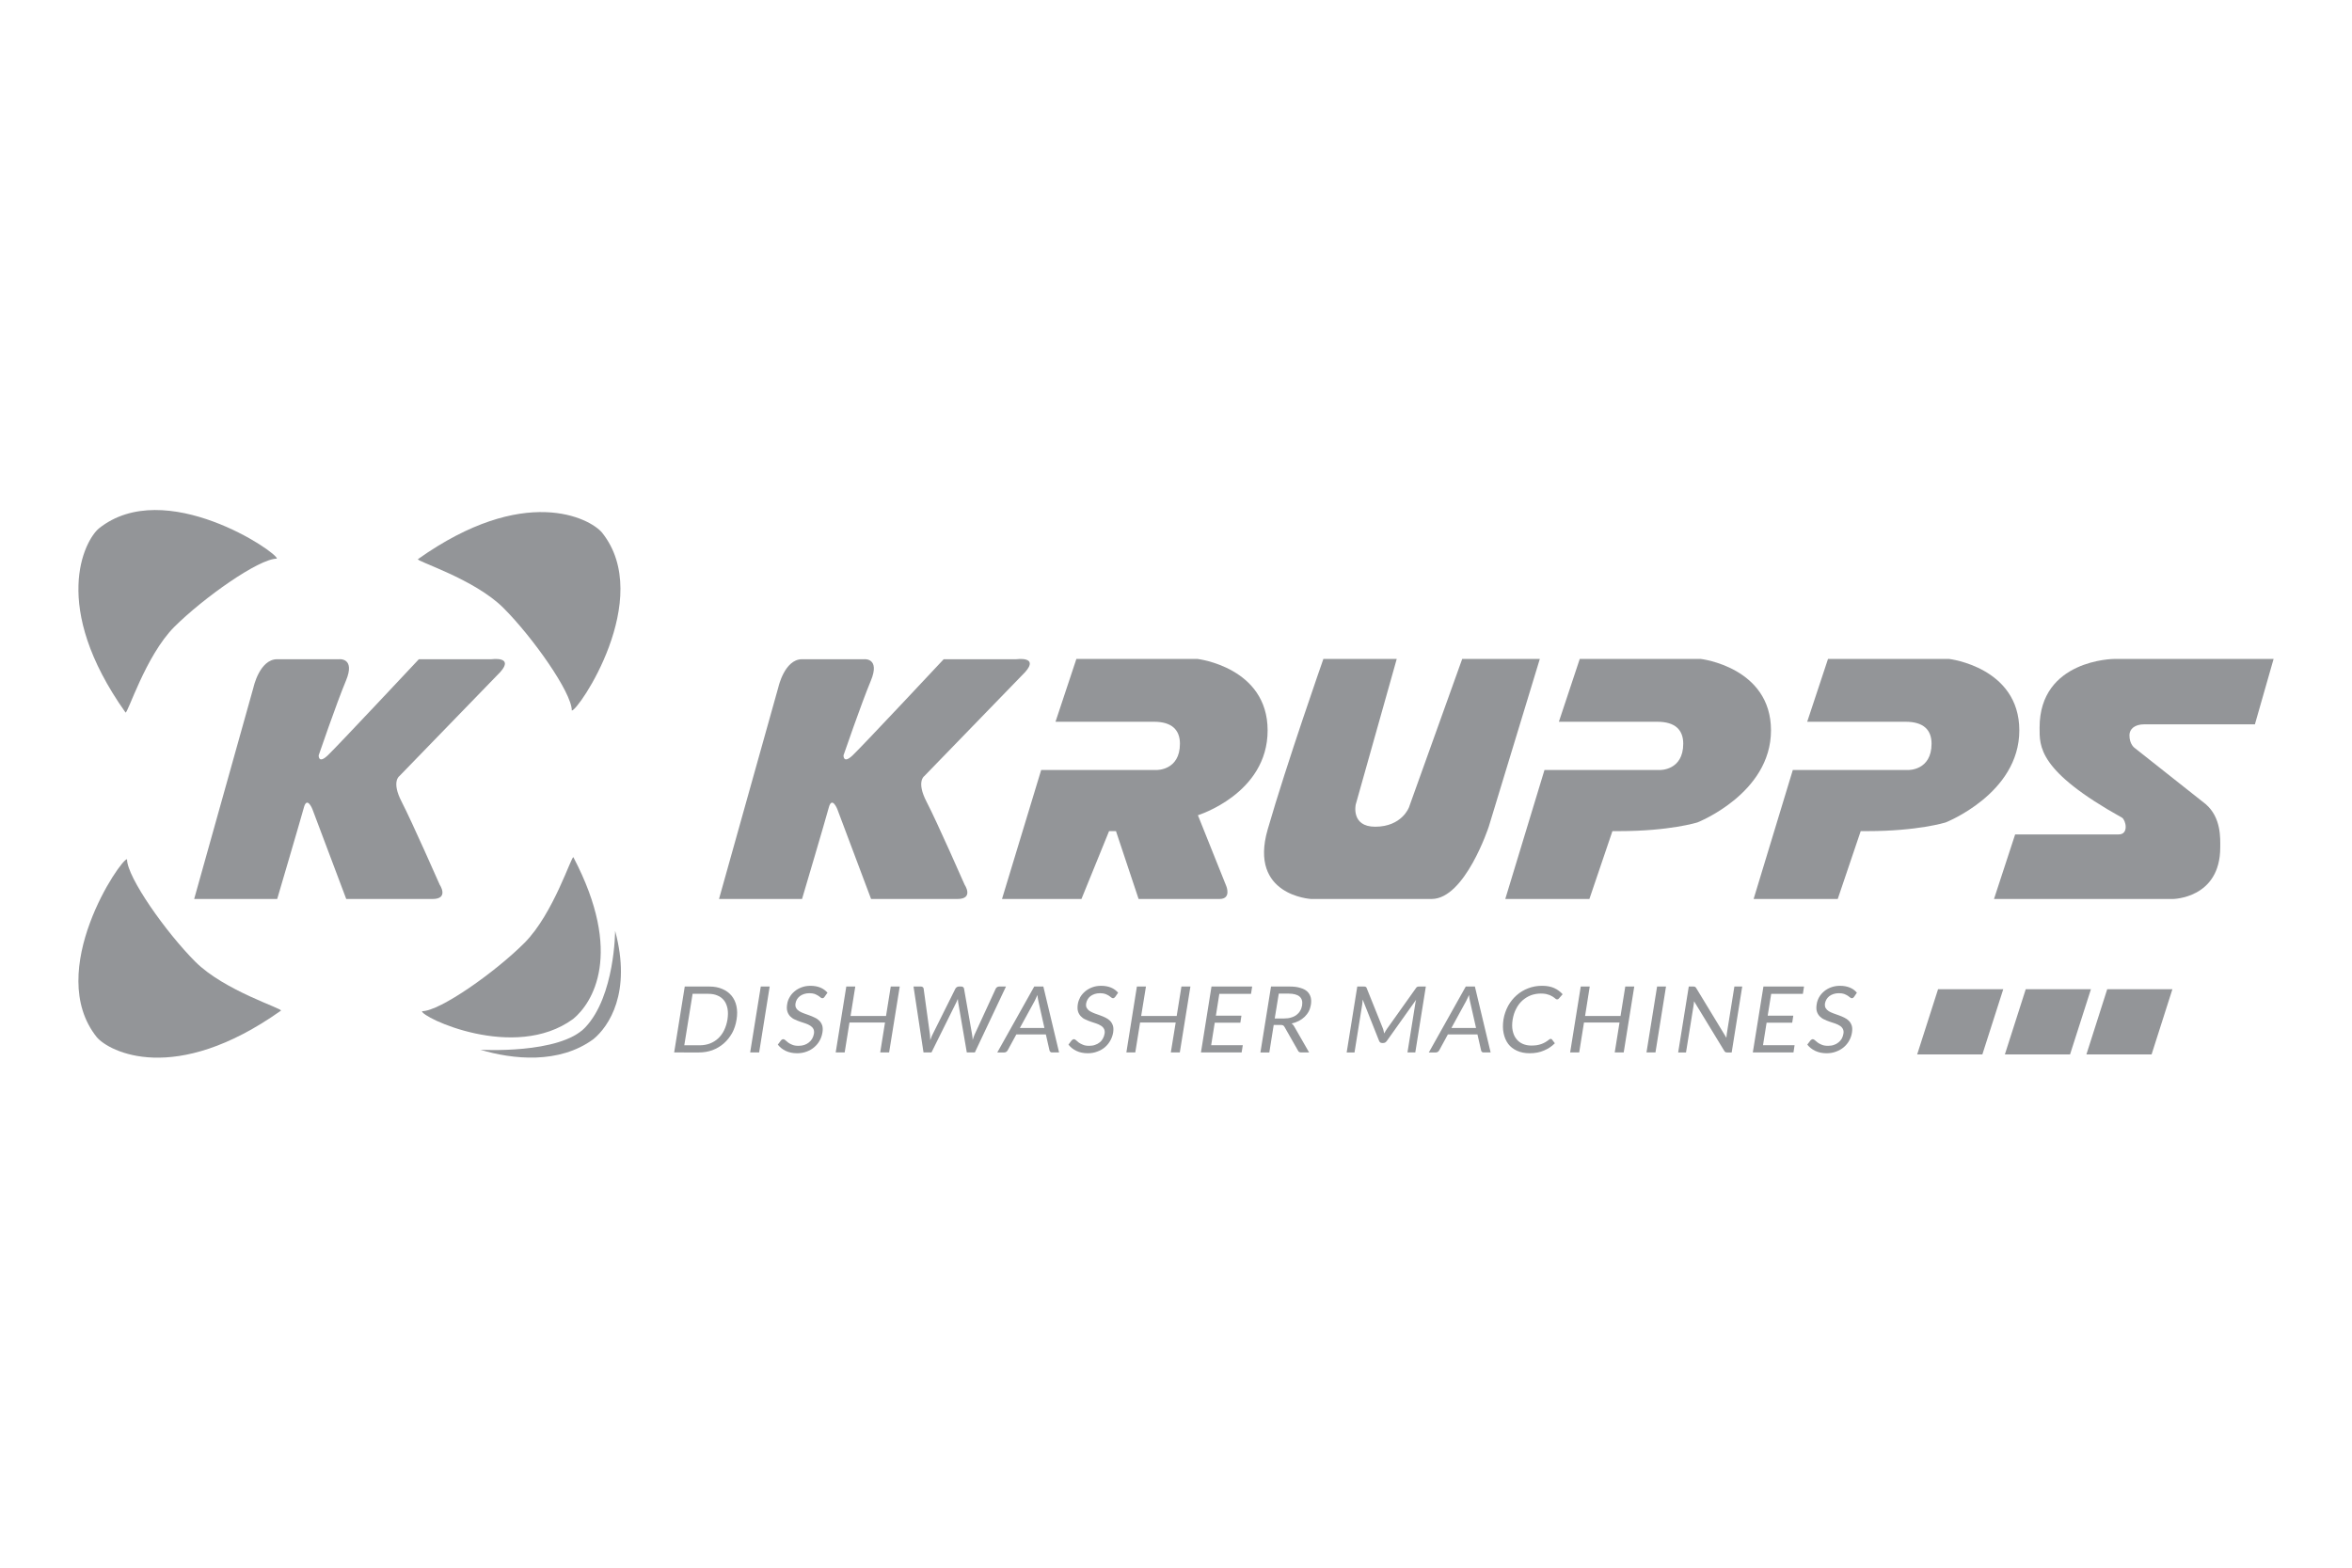 <?xml version="1.0" encoding="utf-8"?>
<!-- Generator: Adobe Illustrator 16.0.0, SVG Export Plug-In . SVG Version: 6.00 Build 0)  -->
<!DOCTYPE svg PUBLIC "-//W3C//DTD SVG 1.1//EN" "http://www.w3.org/Graphics/SVG/1.1/DTD/svg11.dtd">
<svg version="1.1" id="Layer_1" xmlns="http://www.w3.org/2000/svg" xmlns:xlink="http://www.w3.org/1999/xlink" x="0px" y="0px"
	 width="300px" height="200px" viewBox="0 0 300 200" enable-background="new 0 0 300 200" xml:space="preserve">
<g>
	<path fill="#939598" d="M99.276,87.686c0,0,0.785-3.585,3.025-3.585c2.853,0,7.927,0,7.927,0s2.068-0.207,0.853,2.731
		c-1.223,2.93-3.49,9.531-3.49,9.531s-0.051,1.163,1.164,0c1.224-1.155,11.615-12.262,11.615-12.262h9.264
		c0,0,2.938-0.405,1.137,1.629l-12.873,13.278c0,0-1.052,0.689,0.275,3.257c1.336,2.568,4.859,10.59,4.859,10.59
		s1.24,1.835-0.913,1.835c-2.163,0-11.012,0-11.012,0l-4.308-11.46c0,0-0.69-1.74-1.095-0.182
		c-0.414,1.561-3.404,11.642-3.404,11.642h-10.59L99.276,87.686z"/>
	<path fill="#939598" d="M32.333,87.686c0,0,0.776-3.585,3.024-3.585c2.844,0,7.919,0,7.919,0s2.077-0.207,0.853,2.731
		c-1.224,2.93-3.481,9.531-3.481,9.531s-0.06,1.163,1.163,0c1.215-1.155,11.616-12.262,11.616-12.262h9.263
		c0,0,2.93-0.405,1.129,1.629L50.945,99.008c0,0-1.051,0.689,0.276,3.257c1.326,2.568,4.859,10.59,4.859,10.59
		s1.24,1.835-0.914,1.835s-11.003,0-11.003,0l-4.316-11.46c0,0-0.69-1.74-1.095-0.182c-0.423,1.561-3.396,11.642-3.396,11.642
		h-10.59L32.333,87.686z"/>
	<path fill="#939598" d="M137.293,84.067h15.459c0,0,8.935,1.051,8.935,9.116c0,8.073-8.893,10.822-8.893,10.822l3.62,9.039
		c0,0,0.688,1.646-0.871,1.646c-2.154,0-10.313,0-10.313,0l-2.887-8.659h-0.879l-3.524,8.659h-10.134l4.998-16.458h14.718
		c0,0,2.98,0.086,2.98-3.352c0-1.784-1.06-2.8-3.299-2.8c-1.009,0-12.572,0-12.572,0L137.293,84.067z"/>
	<path fill="#939598" d="M206.538,106.031c-0.871,0-0.871,0-0.871,0l-2.938,8.659h-10.729L197,98.232h14.726
		c0,0,2.973,0.086,2.973-3.352c0-1.784-1.052-2.8-3.3-2.8c-1.008,0-12.564,0-12.564,0l2.663-8.013h15.45
		c0,0,8.944,1.051,8.944,9.116c0,8.073-9.401,11.745-9.401,11.745S212.957,106.031,206.538,106.031z"/>
	<path fill="#939598" d="M238.205,106.031c-0.87,0-0.87,0-0.87,0l-2.93,8.659h-10.729l4.999-16.458h14.726
		c0,0,2.972,0.086,2.972-3.352c0-1.784-1.051-2.8-3.299-2.8c-1.008,0-12.564,0-12.564,0l2.654-8.013h15.458
		c0,0,8.944,1.051,8.944,9.116c0,8.073-9.409,11.745-9.409,11.745S244.625,106.031,238.205,106.031z"/>
	<path fill="#939598" d="M168.798,84.067h9.357l-5.23,18.569c0,0-0.639,2.834,2.481,2.834c3.413,0,4.309-2.473,4.309-2.473
		l6.79-18.931h9.9l-6.514,21.403c0,0-3.024,9.22-7.29,9.22c-4.265,0-15.363,0-15.363,0s-7.98-0.413-5.55-8.85
		C164.118,97.405,168.798,84.067,168.798,84.067z"/>
	<path fill="#939598" d="M290,84.067h-20.378c0,0-9.47,0.068-9.47,8.746c0,2.387-0.25,5.515,10.512,11.503
		c0.482,0.302,0.913,2.137-0.43,2.137c-1.345,0-13.201,0-13.201,0l-2.697,8.237h22.808c0,0,6.05-0.042,6.05-6.583
		c0-1.12,0.155-3.791-1.86-5.523l-9.041-7.152c0,0-0.698-0.457-0.68-1.654c0.008-0.775,0.68-1.37,1.879-1.37
		c1.198,0,14.123,0,14.123,0L290,84.067z"/>
	<path fill="#939598" d="M16.004,90.891c0.242,0.336,2.525-7.195,6.23-10.917c3.723-3.705,10.78-8.703,13.08-8.703
		c0.181-0.741-14.269-10.607-22.706-3.852C10.774,68.979,6.379,77.319,16.004,90.891z"/>
	<path fill="#939598" d="M53.315,71.331c-0.337,0.241,7.194,2.516,10.908,6.238c3.714,3.714,8.711,10.779,8.711,13.072
		c0.742,0.181,10.607-14.261,3.853-22.697C75.236,66.101,66.886,61.706,53.315,71.331z"/>
	<path fill="#939598" d="M73.143,109.374c-0.199-0.37-2.533,7.195-6.239,10.909c-3.714,3.723-10.779,8.721-13.071,8.721
		c-0.182,0.732,11.761,6.487,19.275,0.99C75.564,127.977,79.596,121.678,73.143,109.374z"/>
	<path fill="#939598" d="M61.269,133.922c4.109,1.233,10.03,1.87,14.424-1.353c1.947-1.603,4.903-5.919,2.766-13.82
		c0,0-0.016,8.306-3.799,12.313C71.385,134.527,61.269,133.922,61.269,133.922z"/>
	<path fill="#939598" d="M35.832,128.934c0.327-0.242-7.204-2.524-10.919-6.238c-3.712-3.714-8.711-10.771-8.711-13.072
		c-0.731-0.182-10.606,14.27-3.852,22.705C13.911,134.156,22.252,138.558,35.832,128.934z"/>
	<g>
		<polygon fill="#939598" points="252.854,134.517 244.538,134.517 247.201,126.203 255.516,126.203 		"/>
		<polygon fill="#939598" points="264.038,134.517 255.724,134.517 258.385,126.203 266.701,126.203 		"/>
		<polygon fill="#939598" points="274.438,134.517 266.123,134.517 268.777,126.203 277.092,126.203 		"/>
	</g>
	<g>
		<path fill="#939598" d="M93.952,130.072c-0.104,0.629-0.285,1.197-0.569,1.723c-0.293,0.509-0.638,0.948-1.06,1.318
			c-0.422,0.371-0.904,0.655-1.448,0.862c-0.543,0.198-1.12,0.293-1.739,0.293H85.99l1.352-8.41h3.146
			c0.62,0,1.163,0.103,1.638,0.31c0.474,0.198,0.87,0.483,1.18,0.854c0.303,0.371,0.518,0.81,0.63,1.336
			C94.046,128.865,94.055,129.433,93.952,130.072z M92.789,130.072c0.076-0.518,0.085-0.982,0.008-1.388
			c-0.078-0.405-0.216-0.75-0.432-1.034c-0.215-0.275-0.49-0.5-0.835-0.638c-0.343-0.155-0.741-0.224-1.188-0.224h-2l-1.06,6.565h2
			c0.448,0,0.87-0.077,1.267-0.224c0.388-0.155,0.741-0.362,1.042-0.646c0.303-0.275,0.561-0.62,0.76-1.025
			C92.556,131.045,92.702,130.588,92.789,130.072z"/>
		<path fill="#939598" d="M96.829,134.268h-1.146l1.354-8.41h1.137L96.829,134.268z"/>
		<path fill="#939598" d="M105.17,127.176c-0.042,0.061-0.085,0.104-0.128,0.129c-0.044,0.035-0.096,0.043-0.164,0.043
			c-0.069,0-0.138-0.034-0.215-0.095c-0.069-0.068-0.181-0.138-0.302-0.224c-0.121-0.077-0.267-0.147-0.448-0.225
			c-0.172-0.06-0.405-0.094-0.672-0.094c-0.258,0-0.482,0.034-0.688,0.103c-0.207,0.068-0.388,0.164-0.535,0.275
			c-0.155,0.121-0.275,0.259-0.37,0.415c-0.086,0.163-0.155,0.326-0.182,0.517c-0.034,0.241-0.008,0.43,0.087,0.586
			c0.085,0.154,0.215,0.284,0.388,0.396c0.172,0.103,0.37,0.197,0.603,0.283c0.225,0.078,0.458,0.164,0.698,0.251
			c0.242,0.086,0.466,0.181,0.689,0.293c0.233,0.103,0.422,0.241,0.586,0.404c0.164,0.164,0.284,0.371,0.362,0.604
			c0.068,0.241,0.086,0.533,0.025,0.879c-0.061,0.37-0.172,0.715-0.353,1.034c-0.173,0.318-0.406,0.603-0.69,0.844
			c-0.275,0.241-0.594,0.422-0.964,0.561c-0.38,0.146-0.785,0.215-1.232,0.215c-0.543,0-1.026-0.103-1.448-0.302
			c-0.405-0.198-0.749-0.465-1.008-0.801l0.413-0.543c0.035-0.043,0.077-0.077,0.13-0.103c0.052-0.035,0.104-0.044,0.164-0.044
			c0.077,0,0.164,0.044,0.259,0.129c0.085,0.086,0.206,0.182,0.345,0.293c0.137,0.104,0.31,0.198,0.525,0.285
			c0.215,0.095,0.482,0.137,0.809,0.137c0.269,0,0.518-0.033,0.742-0.111c0.215-0.077,0.415-0.181,0.578-0.318
			c0.172-0.129,0.31-0.293,0.422-0.482c0.104-0.19,0.181-0.397,0.224-0.629c0.035-0.251,0.01-0.466-0.078-0.621
			c-0.085-0.164-0.224-0.301-0.388-0.405c-0.18-0.111-0.37-0.206-0.603-0.284c-0.232-0.077-0.457-0.155-0.697-0.232
			c-0.242-0.086-0.475-0.172-0.698-0.284c-0.224-0.095-0.415-0.241-0.578-0.405c-0.155-0.172-0.285-0.379-0.354-0.629
			c-0.076-0.25-0.085-0.569-0.016-0.939c0.042-0.293,0.146-0.586,0.31-0.861c0.155-0.284,0.361-0.525,0.621-0.741
			c0.25-0.216,0.552-0.388,0.896-0.518c0.344-0.129,0.724-0.197,1.137-0.197c0.473,0,0.888,0.077,1.258,0.224
			c0.363,0.146,0.664,0.371,0.915,0.655L105.17,127.176z"/>
		<path fill="#939598" d="M113.408,134.268h-1.137l0.612-3.817h-4.533l-0.611,3.817h-1.146l1.353-8.41h1.146l-0.603,3.757h4.524
			l0.603-3.757h1.147L113.408,134.268z"/>
		<path fill="#939598" d="M116.52,125.858h0.947c0.104,0,0.189,0.025,0.241,0.086c0.06,0.043,0.095,0.111,0.104,0.189l0.802,5.843
			c0.009,0.103,0.025,0.224,0.025,0.344c0.009,0.121,0.017,0.25,0.017,0.38c0.052-0.13,0.095-0.259,0.146-0.388
			c0.044-0.121,0.087-0.233,0.147-0.336l2.912-5.843c0.034-0.068,0.095-0.129,0.172-0.189c0.077-0.052,0.164-0.086,0.259-0.086
			h0.328c0.103,0,0.19,0.025,0.241,0.086c0.052,0.043,0.095,0.111,0.104,0.189l1.025,5.843c0.043,0.197,0.06,0.439,0.077,0.697
			c0.052-0.129,0.086-0.25,0.121-0.37c0.043-0.112,0.085-0.225,0.128-0.327l2.689-5.843c0.034-0.068,0.085-0.138,0.164-0.189
			c0.076-0.052,0.163-0.086,0.267-0.086h0.879l-3.973,8.41h-1.025l-1.103-6.411c-0.018-0.121-0.035-0.259-0.044-0.423
			c-0.034,0.078-0.061,0.155-0.094,0.225c-0.027,0.077-0.061,0.138-0.086,0.198l-3.18,6.411h-1.016L116.52,125.858z"/>
		<path fill="#939598" d="M135.088,134.268h-0.879c-0.104,0-0.182-0.018-0.232-0.069c-0.052-0.052-0.095-0.12-0.112-0.189
			l-0.465-2.043h-3.766l-1.112,2.043c-0.042,0.06-0.095,0.13-0.172,0.182c-0.077,0.051-0.164,0.077-0.258,0.077h-0.888l4.713-8.41
			h1.163L135.088,134.268z M130.082,131.148h3.136l-0.767-3.42c-0.052-0.216-0.094-0.475-0.129-0.793
			c-0.068,0.154-0.129,0.311-0.198,0.447c-0.061,0.13-0.121,0.251-0.172,0.354L130.082,131.148z"/>
		<path fill="#939598" d="M142.249,127.176c-0.053,0.061-0.096,0.104-0.138,0.129c-0.042,0.035-0.095,0.043-0.164,0.043
			c-0.06,0-0.129-0.034-0.206-0.095c-0.087-0.068-0.182-0.138-0.302-0.224c-0.129-0.077-0.267-0.147-0.457-0.225
			c-0.18-0.06-0.404-0.094-0.671-0.094c-0.251,0-0.484,0.034-0.69,0.103s-0.388,0.164-0.534,0.275
			c-0.154,0.121-0.275,0.259-0.362,0.415c-0.095,0.163-0.155,0.326-0.188,0.517c-0.035,0.241-0.009,0.43,0.085,0.586
			c0.095,0.154,0.215,0.284,0.397,0.396c0.172,0.103,0.37,0.197,0.594,0.283c0.233,0.078,0.466,0.164,0.699,0.251
			c0.24,0.086,0.473,0.181,0.697,0.293c0.215,0.103,0.414,0.241,0.578,0.404c0.163,0.164,0.283,0.371,0.361,0.604
			c0.079,0.241,0.086,0.533,0.035,0.879c-0.061,0.37-0.181,0.715-0.361,1.034c-0.173,0.318-0.406,0.603-0.682,0.844
			c-0.276,0.241-0.603,0.422-0.982,0.561c-0.37,0.146-0.775,0.215-1.223,0.215c-0.542,0-1.025-0.103-1.439-0.302
			c-0.421-0.198-0.749-0.465-1.016-0.801l0.413-0.543c0.043-0.043,0.087-0.077,0.138-0.103c0.043-0.035,0.095-0.044,0.155-0.044
			c0.079,0,0.164,0.044,0.259,0.129c0.087,0.086,0.206,0.182,0.345,0.293c0.146,0.104,0.318,0.198,0.534,0.285
			c0.207,0.095,0.475,0.137,0.802,0.137c0.267,0,0.516-0.033,0.732-0.111c0.232-0.077,0.431-0.181,0.595-0.318
			c0.173-0.129,0.31-0.293,0.412-0.482c0.112-0.19,0.182-0.397,0.225-0.629c0.043-0.251,0.009-0.466-0.076-0.621
			c-0.087-0.164-0.216-0.301-0.388-0.405c-0.173-0.111-0.372-0.206-0.604-0.284c-0.224-0.077-0.457-0.155-0.698-0.232
			c-0.241-0.086-0.473-0.172-0.689-0.284c-0.233-0.095-0.423-0.241-0.578-0.405c-0.163-0.172-0.284-0.379-0.361-0.629
			c-0.07-0.25-0.078-0.569-0.018-0.939c0.051-0.293,0.155-0.586,0.302-0.861c0.163-0.284,0.378-0.525,0.628-0.741
			c0.258-0.216,0.552-0.388,0.897-0.518c0.344-0.129,0.723-0.197,1.146-0.197c0.465,0,0.888,0.077,1.25,0.224
			s0.664,0.371,0.914,0.655L142.249,127.176z"/>
		<path fill="#939598" d="M150.486,134.268h-1.146l0.621-3.817h-4.542l-0.612,3.817h-1.137l1.343-8.41h1.155l-0.611,3.757h4.532
			l0.604-3.757h1.146L150.486,134.268z"/>
		<path fill="#939598" d="M159.715,125.858l-0.146,0.931h-4.042l-0.44,2.791h3.258l-0.138,0.896h-3.265l-0.457,2.869h4.033
			l-0.147,0.923h-5.188l1.345-8.41H159.715z"/>
		<path fill="#939598" d="M162.463,130.76l-0.56,3.508h-1.136l1.353-8.41h2.37c0.534,0,0.991,0.052,1.361,0.172
			c0.371,0.104,0.664,0.25,0.888,0.457c0.215,0.207,0.361,0.448,0.44,0.732c0.076,0.293,0.085,0.611,0.025,0.974
			c-0.052,0.293-0.137,0.577-0.267,0.827c-0.138,0.267-0.319,0.491-0.525,0.698c-0.215,0.207-0.457,0.379-0.742,0.525
			c-0.275,0.146-0.585,0.258-0.921,0.327c0.13,0.086,0.233,0.207,0.318,0.362l1.913,3.335h-1.008c-0.208,0-0.345-0.077-0.414-0.241
			l-1.706-2.999c-0.051-0.095-0.112-0.164-0.181-0.207c-0.077-0.043-0.181-0.061-0.345-0.061H162.463z M162.593,129.933h1.197
			c0.328,0,0.63-0.034,0.888-0.12c0.275-0.077,0.5-0.189,0.698-0.336c0.19-0.146,0.353-0.327,0.465-0.534
			c0.122-0.198,0.198-0.423,0.242-0.673c0.077-0.5-0.026-0.878-0.32-1.129c-0.283-0.249-0.758-0.379-1.413-0.379h-1.24
			L162.593,129.933z"/>
		<path fill="#939598" d="M176.482,131.528c0.035,0.103,0.052,0.207,0.078,0.319c0.052-0.112,0.112-0.217,0.172-0.319
			c0.061-0.095,0.122-0.198,0.198-0.302l3.68-5.171c0.06-0.095,0.12-0.146,0.181-0.163c0.061-0.026,0.139-0.034,0.242-0.034h0.835
			l-1.345,8.41h-0.999l0.991-6.179c0.018-0.077,0.026-0.163,0.043-0.259c0.018-0.095,0.044-0.189,0.069-0.284l-3.731,5.247
			c-0.129,0.182-0.276,0.268-0.448,0.268h-0.164c-0.181,0-0.303-0.086-0.379-0.268l-2.094-5.272c0,0.103-0.009,0.207-0.026,0.302
			c-0.009,0.094-0.009,0.189-0.025,0.267l-0.991,6.179h-1l1.353-8.41h0.837c0.103,0,0.181,0.008,0.224,0.034
			c0.06,0.018,0.103,0.068,0.137,0.163l2.078,5.171C176.431,131.321,176.466,131.424,176.482,131.528z"/>
		<path fill="#939598" d="M190.132,134.268h-0.879c-0.094,0-0.181-0.018-0.233-0.069c-0.051-0.052-0.094-0.12-0.103-0.189
			l-0.466-2.043h-3.773l-1.111,2.043c-0.043,0.06-0.095,0.13-0.173,0.182c-0.078,0.051-0.163,0.077-0.258,0.077h-0.888l4.712-8.41
			h1.164L190.132,134.268z M185.126,131.148h3.146l-0.775-3.42c-0.052-0.216-0.096-0.475-0.122-0.793
			c-0.078,0.154-0.146,0.311-0.207,0.447c-0.061,0.13-0.121,0.251-0.172,0.354L185.126,131.148z"/>
		<path fill="#939598" d="M197.801,132.536c0.061,0,0.112,0.026,0.155,0.077l0.37,0.483c-0.404,0.404-0.87,0.715-1.404,0.931
			c-0.526,0.232-1.137,0.344-1.826,0.344c-0.604,0-1.138-0.111-1.595-0.318c-0.466-0.207-0.845-0.5-1.129-0.879
			c-0.284-0.38-0.474-0.836-0.585-1.361c-0.112-0.525-0.112-1.111-0.019-1.74c0.104-0.639,0.312-1.216,0.596-1.75
			c0.292-0.525,0.655-0.974,1.085-1.353c0.431-0.379,0.921-0.681,1.473-0.887c0.561-0.217,1.138-0.319,1.775-0.319
			c0.62,0,1.137,0.103,1.551,0.292c0.413,0.19,0.767,0.449,1.069,0.785l-0.457,0.517c-0.027,0.043-0.069,0.069-0.104,0.104
			c-0.044,0.017-0.096,0.034-0.164,0.034c-0.052,0-0.103-0.025-0.156-0.061c-0.042-0.034-0.111-0.077-0.171-0.138
			c-0.078-0.051-0.163-0.111-0.25-0.172c-0.094-0.061-0.215-0.12-0.354-0.181c-0.137-0.052-0.292-0.096-0.473-0.139
			c-0.189-0.034-0.413-0.052-0.655-0.052c-0.457,0-0.879,0.078-1.275,0.225c-0.405,0.155-0.758,0.387-1.076,0.663
			c-0.311,0.285-0.587,0.638-0.793,1.051c-0.216,0.405-0.363,0.87-0.449,1.38c-0.085,0.524-0.085,0.99,0,1.404
			c0.085,0.405,0.233,0.759,0.449,1.034c0.206,0.283,0.491,0.508,0.818,0.654c0.327,0.146,0.706,0.225,1.111,0.225
			c0.258,0,0.482-0.018,0.689-0.044c0.198-0.034,0.388-0.077,0.578-0.146c0.172-0.06,0.345-0.138,0.508-0.232
			c0.164-0.095,0.336-0.215,0.5-0.344C197.662,132.562,197.741,132.536,197.801,132.536z"/>
		<path fill="#939598" d="M207.106,134.268h-1.146l0.612-3.817h-4.533l-0.611,3.817h-1.155l1.353-8.41h1.146l-0.594,3.757h4.523
			l0.604-3.757h1.146L207.106,134.268z"/>
		<path fill="#939598" d="M211.157,134.268h-1.146l1.353-8.41h1.138L211.157,134.268z"/>
		<path fill="#939598" d="M216.207,125.901c0.052,0.025,0.095,0.077,0.146,0.154l3.852,6.343c0.008-0.104,0.018-0.207,0.026-0.302
			c0.017-0.095,0.025-0.189,0.034-0.275l0.957-5.963h1l-1.345,8.41h-0.577c-0.086,0-0.164-0.009-0.215-0.044
			c-0.061-0.025-0.112-0.085-0.155-0.163l-3.852-6.325c-0.009,0.095-0.018,0.19-0.026,0.285c-0.017,0.095-0.025,0.181-0.035,0.258
			l-0.965,5.989h-1l1.353-8.41h0.585C216.095,125.858,216.163,125.875,216.207,125.901z"/>
		<path fill="#939598" d="M230.105,125.858l-0.146,0.931h-4.041l-0.448,2.791h3.266l-0.139,0.896h-3.266l-0.457,2.869h4.025
			l-0.138,0.923h-5.188l1.354-8.41H230.105z"/>
		<path fill="#939598" d="M236.49,127.176c-0.052,0.061-0.095,0.104-0.13,0.129c-0.052,0.035-0.103,0.043-0.163,0.043
			c-0.069,0-0.138-0.034-0.216-0.095c-0.077-0.068-0.181-0.138-0.301-0.224c-0.121-0.077-0.275-0.147-0.457-0.225
			c-0.172-0.06-0.396-0.094-0.673-0.094c-0.249,0-0.482,0.034-0.688,0.103c-0.207,0.068-0.38,0.164-0.535,0.275
			c-0.147,0.121-0.267,0.259-0.361,0.415c-0.095,0.163-0.155,0.326-0.191,0.517c-0.025,0.241,0,0.43,0.087,0.586
			c0.094,0.154,0.224,0.284,0.388,0.396c0.18,0.103,0.379,0.197,0.612,0.283c0.225,0.078,0.456,0.164,0.698,0.251
			c0.242,0.086,0.465,0.181,0.688,0.293c0.224,0.103,0.415,0.241,0.579,0.404c0.163,0.164,0.284,0.371,0.361,0.604
			c0.077,0.241,0.087,0.533,0.035,0.879c-0.06,0.37-0.172,0.715-0.354,1.034c-0.173,0.318-0.404,0.603-0.688,0.844
			s-0.603,0.422-0.975,0.561c-0.37,0.146-0.783,0.215-1.231,0.215c-0.535,0-1.017-0.103-1.438-0.302
			c-0.414-0.198-0.75-0.465-1.018-0.801l0.415-0.543c0.043-0.043,0.086-0.077,0.137-0.103c0.052-0.035,0.103-0.044,0.155-0.044
			c0.087,0,0.173,0.044,0.26,0.129c0.094,0.086,0.206,0.182,0.353,0.293c0.138,0.104,0.311,0.198,0.526,0.285
			c0.215,0.095,0.474,0.137,0.801,0.137c0.267,0,0.518-0.033,0.741-0.111c0.225-0.077,0.422-0.181,0.585-0.318
			c0.172-0.129,0.311-0.293,0.423-0.482c0.104-0.19,0.171-0.397,0.215-0.629c0.043-0.251,0.009-0.466-0.077-0.621
			c-0.086-0.164-0.216-0.301-0.389-0.405c-0.172-0.111-0.37-0.206-0.603-0.284c-0.225-0.077-0.458-0.155-0.698-0.232
			c-0.242-0.086-0.465-0.172-0.689-0.284c-0.224-0.095-0.413-0.241-0.577-0.405c-0.163-0.172-0.284-0.379-0.362-0.629
			c-0.069-0.25-0.077-0.569-0.009-0.939c0.044-0.293,0.147-0.586,0.302-0.861c0.164-0.284,0.371-0.525,0.621-0.741
			c0.258-0.216,0.552-0.388,0.896-0.518c0.354-0.129,0.724-0.197,1.147-0.197c0.473,0,0.887,0.077,1.249,0.224
			c0.37,0.146,0.664,0.371,0.905,0.655L236.49,127.176z"/>
	</g>
</g>
</svg>
